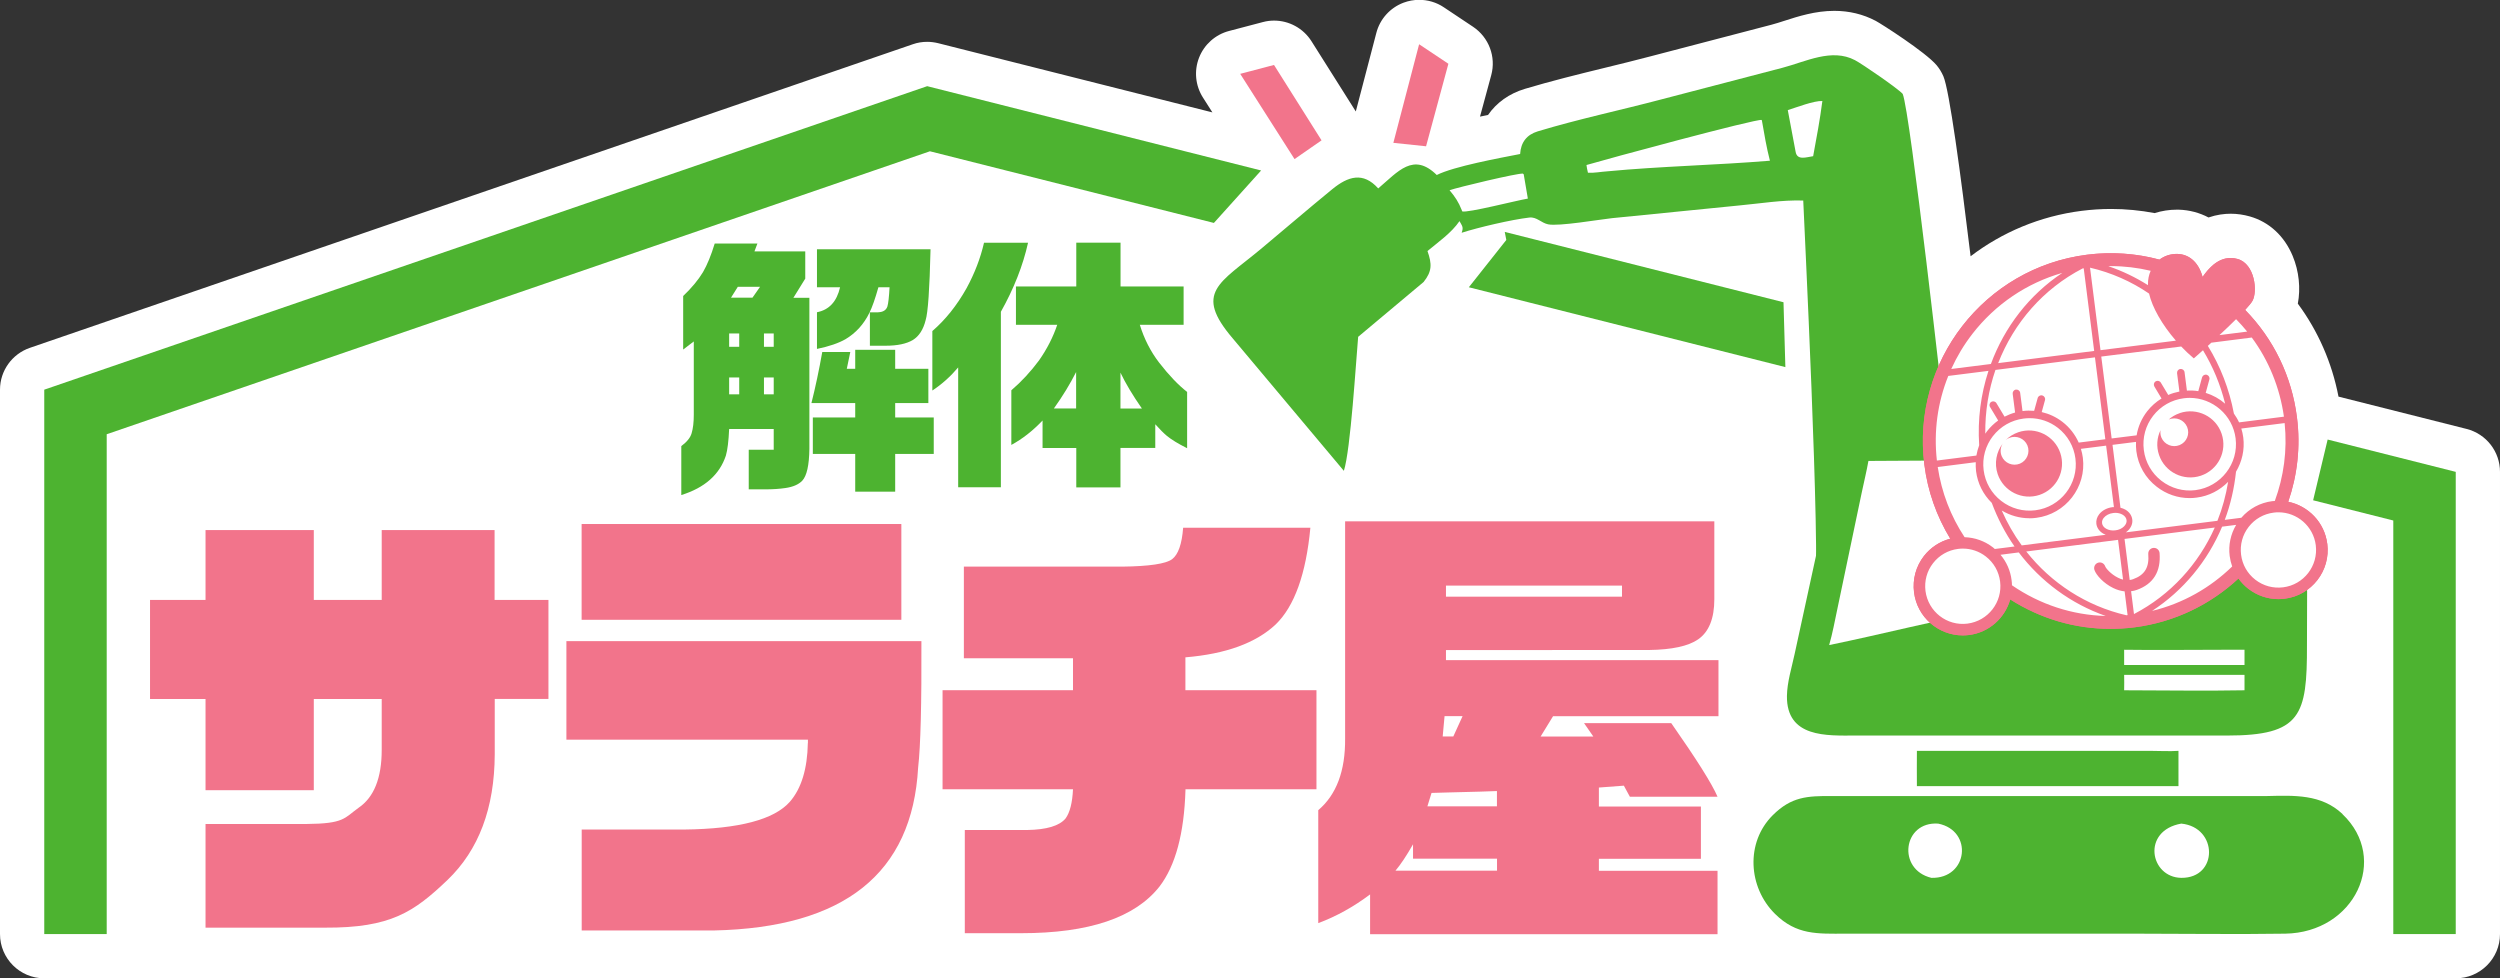 <?xml version="1.0" encoding="UTF-8"?>
<svg id="_レイヤー_1" data-name="レイヤー_1" xmlns="http://www.w3.org/2000/svg" version="1.1" viewBox="0 0 320.27 125.33">
  <rect x="0" y="0" width="320.27" height="125.33" fill="#333333" stroke="none"/>
  <!-- Generator: Adobe Illustrator 29.8.2, SVG Export Plug-In . SVG Version: 2.1.1 Build 3)  -->
  <defs>
    <style>
      .st0 {
        fill: #fff;
      }

      .st1 {
        fill: #4db330;
      }

      .st2 {
        fill: #f2748b;
      }
    </style>
  </defs>
  <g>
    <polygon class="st1" points="-456.41 21.22 -499.19 10.42 -612.3 49.29 -612.3 119.04 -604.3 119.04 -604.3 55 -498.84 18.76 -462.46 27.94 -456.41 21.22"/>
    <polygon class="st2" points="-448.67 17.36 -454.76 7.7 -459.09 8.84 -452.13 19.76 -448.67 17.36"/>
    <polygon class="st2" points="-432.42 7.55 -436.17 5.05 -439.47 17.68 -435.28 18.11 -432.42 7.55"/>
    <g>
      <path class="st2" d="M-499.95,81.51h-45.46v12.63h30.94s0,.05,0,.07v.36h-.01c-.06,3.3-.82,5.81-2.3,7.52-2.02,2.29-6.52,3.48-13.52,3.56h-13.15v12.93h16.95c16.68-.36,25.4-7.31,26.15-20.87.32-2.77.45-8.16.42-16.19Z"/>
      <path class="st2" d="M-449.33,87.79h-16.78v-1.47h0v-2.74c5.18-.43,9.03-1.84,11.56-4.21,2.41-2.33,3.89-6.46,4.45-12.39h-16.3c-.16,2.1-.63,3.44-1.42,4.03-.79.59-2.93.91-6.4.95h-20.27v11.74h13.98v4.09h-16.71v12.69h16.71c-.08,1.74-.4,2.98-.95,3.74-.79.95-2.43,1.44-4.92,1.48h-7.99v13.22h7.22c8.7,0,14.6-2,17.73-5.99,2.04-2.67,3.15-6.79,3.32-12.35v-.1h16.78v-12.69Z"/>
      <rect class="st2" x="-543.46" y="66.51" width="40.96" height="12.27"/>
      <path class="st2" d="M-547.73,76.23h-6.88v-8.95h-14.46v8.95h-8.7v-8.95h-13.87v8.95h-7.11v12.69h7.11v11.68h13.87v-11.68h8.7v6.52c0,3.6-.99,6.07-2.96,7.41-1.86,1.34-1.83,2.04-6.69,2.08h-12.92v13.28h15.3c8.42.04,11.39-2,15.7-6.11,4.01-3.85,6.02-9.21,6.05-16.08v-7.11h6.88v-12.69Z"/>
      <path class="st2" d="M-397.82,91.11v-7.17h-34.91v-1.29h0s26.02-.01,26.02-.01c2.92-.04,5.02-.49,6.28-1.36,1.38-.95,2.08-2.67,2.08-5.16v-9.96h-47.3v27.81c.04,4.15-1.11,7.21-3.44,9.19v14.47c2.33-.87,4.54-2.1,6.64-3.68v5.1h44.51v-8.12h-15.2v-1.54h13.07v-6.7h-13.07v-2.43l3.2-.24.77,1.42h11.23c-.71-1.66-2.69-4.8-5.93-9.43h-11.17l1.19,1.72h-6.76l1.6-2.61h21.19ZM-430.6,91.11l-1.19,2.61h-1.36l.24-2.61h2.31ZM-410.18,74.39v1.42h-22.55v-1.42h22.55ZM-426.19,110.92h-13.01c.67-.79,1.42-1.92,2.25-3.38v1.84h10.76v1.54ZM-426.19,102.68h-8.92l.53-1.72,2.13-.06c3.91-.08,4.87-.14,6.25-.18v1.96Z"/>
      <g>
        <path class="st1" d="M-514.81,35.03v-3.45h-6.51l.38-1.01h-5.47c-.46,1.51-.96,2.73-1.5,3.66-.6,1-1.45,2.02-2.54,3.06v6.86l1.36-1.04v9.4c0,.95-.09,1.74-.28,2.37-.16.56-.6,1.1-1.32,1.64v6.27c2.99-.93,4.9-2.61,5.71-5.05.21-.72.35-1.86.42-3.41h5.71v2.65h-3.2v5.08h2.09c1,0,1.87-.06,2.61-.17.97-.14,1.69-.45,2.16-.94.58-.63.88-1.98.91-4.07v-19.36h-2.05l1.53-2.47ZM-523.27,49.9h-1.29v-2.16h1.29v2.16ZM-523.27,43.81h-1.29v-1.71h1.29v1.71ZM-521.57,37.51h-2.75l.87-1.39h2.85l-.97,1.39ZM-518.85,49.9h-1.25v-2.16h1.25v2.16ZM-518.85,43.81h-1.25v-1.71h1.25v1.71Z"/>
        <path class="st1" d="M-503.29,51.01h4.25v-4.39h-4.25v-2.44h-5.12v2.44h-1.08l.45-2.16h-3.59c-.42,2.35-.88,4.53-1.39,6.55h5.61v1.84h-5.43v4.67h5.43v4.84h5.12v-4.84h4.94v-4.67h-4.94v-1.84Z"/>
        <path class="st1" d="M-505.45,39.39h-1.08v4.28h2.02c1.48,0,2.65-.24,3.48-.73.79-.49,1.34-1.33,1.64-2.54.3-.95.51-3.98.63-9.09h-14.55v4.87h2.96c-.42,1.83-1.4,2.9-2.96,3.2v4.7c1.55-.32,2.77-.74,3.66-1.25,1.32-.79,2.34-1.91,3.06-3.38.35-.7.73-1.79,1.15-3.27h1.43c-.07,1.25-.16,2.08-.28,2.47-.16.46-.55.71-1.15.73Z"/>
        <path class="st1" d="M-474.43,61.81v-5.05h4.46v-3.03c.58.65,1.08,1.15,1.5,1.5.6.49,1.46,1.01,2.58,1.57v-7.21c-1.11-.86-2.31-2.11-3.59-3.76-1.09-1.42-1.91-3.03-2.47-4.84h5.61v-4.91h-8.08v-5.61h-5.67v5.61h-7.73v4.91h5.29c-.53,1.58-1.31,3.1-2.33,4.56-1.07,1.44-2.25,2.72-3.55,3.83v7c1.42-.77,2.75-1.81,4-3.13v3.52h4.32v5.05h5.67ZM-474.43,47.12c.65,1.37,1.57,2.9,2.75,4.6h-2.75v-4.6ZM-482.96,51.71c1.14-1.6,2.09-3.16,2.85-4.67v4.67h-2.85Z"/>
        <path class="st1" d="M-489.75,61.81v-22.49c1.67-2.97,2.83-5.92,3.48-8.84h-5.64c-.46,2-1.21,3.93-2.23,5.81-1.25,2.23-2.72,4.06-4.39,5.5v7.62c1.23-.81,2.33-1.8,3.31-2.96v15.35h5.47Z"/>
      </g>
    </g>
    <g>
      <polygon class="st1" points="-389.25 46.41 -389.5 38.1 -425.2 29.09 -425 30.12 -429.8 36.18 -389.25 46.41"/>
      <polygon class="st1" points="-319.78 55.69 -321.64 63.47 -311.37 66.06 -311.37 119.04 -303.37 119.04 -303.37 59.83 -319.78 55.69"/>
    </g>
    <g>
      <g>
        <path class="st1" d="M-338.88,95.57c-1.19.08-2.44,0-3.64,0h-29.88c-.02,1.5,0,3.01,0,4.52h33.51s0-4.52,0-4.52Z"/>
        <path class="st1" d="M-317.88,103.68c6.03,5.72,1.57,15.17-7.34,15.31-6.4.1-12.83,0-19.23,0h-37.12c-3.58.01-6.25.19-9.01-2.54-3.44-3.4-3.79-9.14-.29-12.63,2.39-2.38,4.41-2.48,7.59-2.46h55.74c3.46-.08,6.95-.26,9.66,2.3ZM-338.53,111.84c4.75.05,4.73-6.48,0-6.95-5.11.9-4.03,6.89,0,6.95ZM-370.54,111.84c4.7.12,5.38-6.05.86-6.95-4.53-.3-5.29,5.89-.86,6.95Z"/>
        <path class="st1" d="M-333.22,67.83h-11.52c-5.61,0-4.66-.72-6.88,4.68-.51,1.25-1.15,2.49-1.56,3.77h-5.66v-13.55c0-2.75,1.22-7.86-2.18-8.47-4.02-.14-8.06,0-12.08,0h-4.05c-2.05,0-4.3-.08-5.07,2.36-.65,2.04-1.01,4.26-1.45,6.35l-4.4,20.22c-.37,1.73-.95,3.56-.98,5.34-.07,5.4,5.16,5.08,8.7,5.08h42.39s5.28,0,5.28,0c9.5,0,10.27-2.56,10.25-11.56l.02-6.84c.02-6.95-5.38-7.4-10.81-7.38ZM-363.04,77.53c-6.84,1.3-13.75,3.08-20.6,4.49.44-1.52.72-3.08,1.05-4.63l3.13-14.94c.28-1.34.61-2.67.85-4.02,5.18-.01,10.39-.11,15.57,0v19.09ZM-330.43,87.81c-5.13.1-10.29,0-15.42,0,.01-.66.02-1.31,0-1.97h15.42v1.97ZM-330.43,84.57h-15.42v-1.95c4.21.06,8.42,0,12.63,0h2.79v1.95Z"/>
      </g>
      <path class="st1" d="M-379.79,56.17l-5.68,19.32c.77-4.85-1.43-48.66-1.49-50.43-2.7-.09-5.5.38-8.19.63l-16.32,1.63c-1.59.17-6.81,1.07-8.17.79-.89-.18-1.47-.98-2.41-.87-2.27.26-6.6,1.28-8.67,1.95.19-.53.16-.76-.12-1.22l-.16-.27c-1.02,1.5-2.72,2.68-4.1,3.83.59,1.67.59,2.61-.5,3.97l-8.38,7.02c-.28,3.19-.97,14.5-1.83,17.17l-14.23-16.96c-5.04-5.9-1.69-7.06,3.58-11.45,3.06-2.55,6.08-5.15,9.16-7.67,2.03-1.66,3.96-2.26,5.89-.1,2.55-2.17,4.5-4.67,7.5-1.72,2.21-1.11,8.03-2.17,10.68-2.69.09-1.5.85-2.47,2.25-2.9,5.26-1.59,10.7-2.73,16.01-4.14l15.36-4.01c2.98-.78,6.3-2.54,9.28-.97.92.48,5.57,3.68,6.11,4.32.95,2.2,5.29,40.73,5.51,42.96l-11.07,1.82ZM-392.29,14.75c-.53-.22-20.06,5.06-22.44,5.77.03.33.12.67.19.99.79.05,1.67-.13,2.47-.18,6.85-.65,13.92-.79,20.84-1.36-.44-1.71-.73-3.44-1.03-5.17l-.04-.05ZM-422.87,21.62c-.65-.08-8.37,1.76-9.4,2.13.71.84,1.15,1.51,1.56,2.54l.06.17c.63.23,7.11-1.43,8.41-1.64l-.53-3.11-.11-.09ZM-388.94,13.48l1,5.32c.19,1.17,1.38.7,2.25.58.43-2.35.88-4.71,1.18-7.07-1.07-.05-3.31.81-4.43,1.17Z"/>
      <g>
        <path class="st0" d="M-366.52,80.48c-3.01,0-5.57-2.25-5.95-5.24-.2-1.59.23-3.17,1.21-4.43.81-1.05,1.92-1.78,3.2-2.12l.4-.1-.21-.35c-1.75-2.88-2.86-6.03-3.28-9.37-.79-6.29.91-12.51,4.8-17.53,3.89-5.02,9.5-8.22,15.78-9.02,1-.13,2.02-.19,3.02-.19,2.08,0,4.14.27,6.14.81l.14.04.12-.09c.58-.43,1.29-.67,2.02-.67,1.49.04,2.56,1.03,3.03,2.73l.17.63.37-.54c.4-.57,1.6-2.3,3.34-2.3.27,0,.54.04.82.12.88.25,1.36,1.01,1.61,1.61.5,1.2.46,2.68.11,3.31-.12.22-.42.59-.9,1.11l-.2.21.2.21c3.64,3.71,5.9,8.42,6.56,13.6.46,3.61.08,7.2-1.11,10.66l-.11.33.34.07c2.53.52,4.44,2.57,4.76,5.12.41,3.28-1.92,6.29-5.2,6.7-.26.03-.51.05-.77.05-1.33,0-2.6-.43-3.66-1.26-.46-.36-.87-.78-1.21-1.26l-.2-.28-.25.24c-3.66,3.42-8.22,5.55-13.18,6.18-1,.13-2.02.19-3.03.19-4.46,0-8.83-1.29-12.66-3.72l-.35-.22-.11.4c-.65,2.33-2.63,4.03-5.02,4.34-.25.03-.5.05-.75.05Z"/>
        <path class="st2" d="M-347.54,32.43c2.05,0,4.09.27,6.06.8l.29.08.24-.18c.52-.39,1.17-.61,1.83-.61h.08c1.26.03,2.23.94,2.65,2.5l.34,1.26.75-1.07c.65-.93,1.68-2.17,3.09-2.17.24,0,.49.04.74.11.76.22,1.19.9,1.41,1.43.46,1.1.43,2.49.12,3.05-.06.11-.25.39-.85,1.04l-.4.43.41.42c3.59,3.66,5.83,8.31,6.47,13.43.45,3.56.08,7.11-1.09,10.52l-.23.66.68.14c2.4.49,4.21,2.44,4.52,4.86.39,3.12-1.82,5.97-4.93,6.36-.24.03-.49.05-.73.05-1.26,0-2.46-.41-3.47-1.19-.44-.34-.83-.74-1.15-1.19l-.4-.57-.51.47c-3.62,3.37-8.11,5.48-13.01,6.1-.99.12-1.99.19-2.99.19-4.4,0-8.72-1.27-12.49-3.67l-.69-.44-.22.79c-.62,2.21-2.49,3.83-4.77,4.12-.24.03-.48.05-.72.05-2.86,0-5.28-2.14-5.64-4.98-.19-1.51.22-3,1.15-4.21.77-.99,1.82-1.69,3.04-2.01l.79-.21-.43-.7c-1.73-2.84-2.82-5.95-3.24-9.25-1.62-12.83,7.49-24.58,20.32-26.21.99-.12,1.99-.19,2.98-.19M-347.54,31.82c-1.01,0-2.04.06-3.06.19-13.16,1.67-22.52,13.73-20.85,26.89.43,3.42,1.58,6.63,3.32,9.49-1.33.35-2.51,1.12-3.37,2.22-1.03,1.33-1.48,2.98-1.27,4.66.4,3.18,3.12,5.51,6.25,5.51.26,0,.53-.02.79-.05,2.59-.33,4.61-2.19,5.28-4.56,3.86,2.46,8.27,3.77,12.82,3.77,1.02,0,2.04-.06,3.07-.19,5.19-.66,9.78-2.94,13.35-6.26.35.49.78.94,1.27,1.32,1.12.86,2.46,1.32,3.84,1.32.27,0,.54-.02.81-.05,3.45-.43,5.9-3.59,5.46-7.04h0c-.35-2.75-2.43-4.85-5-5.38,1.16-3.37,1.6-7.03,1.12-10.8-.66-5.26-2.99-10.05-6.64-13.78.46-.49.8-.91.94-1.16.67-1.2.32-4.72-1.89-5.36-.32-.09-.62-.13-.91-.13-1.73,0-2.93,1.47-3.59,2.43-.57-2.07-1.89-2.92-3.23-2.95-.03,0-.06,0-.1,0-.79,0-1.56.25-2.2.73-2.01-.54-4.1-.82-6.22-.82h0Z"/>
      </g>
      <g>
        <path class="st2" d="M-356.69,62.78c2.22-.75,3.41-3.15,2.66-5.37-.75-2.22-3.15-3.41-5.37-2.66-.64.22-1.19.57-1.64,1.02.14-.12.29-.22.47-.29.91-.37,1.95.06,2.33.97.37.91-.06,1.95-.97,2.33-.91.37-1.95-.06-2.33-.97-.23-.56-.15-1.16.15-1.63-.83,1.08-1.13,2.55-.66,3.94.75,2.21,3.15,3.4,5.36,2.66Z"/>
        <path class="st2" d="M-338.73,52.31c-.55.18-1.03.47-1.43.83.02,0,.03-.02.05-.03.91-.37,1.95.06,2.33.97.38.91-.06,1.95-.97,2.32-.91.37-1.95-.06-2.33-.97-.13-.31-.15-.63-.11-.94-.46.96-.56,2.09-.19,3.17.75,2.22,3.15,3.4,5.36,2.66,2.22-.75,3.41-3.15,2.66-5.37-.75-2.22-3.15-3.4-5.37-2.65Z"/>
        <path class="st2" d="M-319.83,69.04h0c-.35-2.75-2.43-4.85-5-5.38,1.16-3.37,1.6-7.03,1.12-10.8-.66-5.26-2.99-10.05-6.64-13.78.46-.49.8-.91.94-1.16.67-1.2.32-4.72-1.89-5.36-2.22-.64-3.72,1.18-4.5,2.3-.57-2.07-1.89-2.92-3.23-2.95-.82-.02-1.63.23-2.29.73-2.98-.8-6.12-1.03-9.27-.63-13.16,1.67-22.52,13.73-20.85,26.89.43,3.42,1.58,6.63,3.32,9.49-1.33.35-2.51,1.12-3.37,2.22-1.03,1.33-1.48,2.98-1.27,4.66.4,3.18,3.12,5.51,6.25,5.51.26,0,.53-.02.79-.05,2.59-.33,4.61-2.19,5.28-4.56,3.86,2.46,8.26,3.77,12.82,3.77,1.02,0,2.04-.06,3.07-.19,5.19-.66,9.78-2.94,13.35-6.26.35.49.78.94,1.27,1.32,1.12.86,2.46,1.32,3.84,1.32.27,0,.54-.02.81-.05,3.45-.43,5.9-3.59,5.46-7.04ZM-326.55,63.55c-.11,0-.21.01-.32.02-1.56.2-2.95.95-3.97,2.13l-2.12.27c.74-1.96,1.21-4.04,1.44-6.17.76-1.28,1.13-2.8.93-4.39h0c-.05-.4-.14-.77-.25-1.14l5.55-.7c.36,3.49-.12,6.88-1.26,9.98ZM-362.33,46.77l12.74-1.61,1.33,10.49-3.41.43c-.46-1.03-1.16-1.94-2.08-2.65-.8-.62-1.71-1.04-2.66-1.26l.42-1.53c.07-.26-.08-.52-.34-.6-.26-.07-.53.08-.6.34l-.45,1.63c-.48-.04-.98-.04-1.47.03,0,0-.01,0-.02,0l-.3-2.33c-.03-.27-.28-.45-.54-.42-.27.03-.45.28-.42.54l.31,2.4c-.47.13-.92.31-1.35.53l-1.04-1.73c-.14-.23-.44-.3-.66-.17-.23.14-.3.44-.16.66l1.04,1.73c-.53.38-1.02.85-1.43,1.38-.08.1-.15.21-.22.31-.03-2.84.42-5.61,1.31-8.19ZM-336.92,45.28c.32-.29.73-.65,1.17-1.04,1.27,2.09,2.23,4.39,2.84,6.85-.72-.63-1.57-1.1-2.49-1.39l.47-1.72c.07-.26-.08-.52-.34-.6-.26-.07-.52.08-.6.34l-.48,1.76c-.47-.08-.96-.1-1.46-.07l-.3-2.35c-.03-.27-.27-.45-.54-.42-.27.03-.45.28-.42.54l.3,2.35c-.5.1-.98.24-1.43.44l-.95-1.58c-.14-.23-.43-.3-.66-.17-.23.14-.3.43-.17.66l.92,1.54c-.7.43-1.32.98-1.84,1.64-.71.92-1.17,1.97-1.35,3.08l-3.2.4-1.33-10.49,10.24-1.29c.51.53,1.04,1.04,1.61,1.52ZM-336.7,62.17c-1.57.2-3.12-.23-4.38-1.2-1.25-.97-2.05-2.37-2.25-3.94-.2-1.57.22-3.13,1.19-4.38.97-1.25,2.37-2.05,3.94-2.25.25-.03.5-.05.74-.05,2.94,0,5.51,2.19,5.89,5.19.41,3.24-1.9,6.21-5.14,6.63ZM-362.66,55.25c.97-1.25,2.37-2.05,3.94-2.25.25-.03.51-.05.76-.05,1.31,0,2.57.43,3.62,1.24,1.25.97,2.05,2.37,2.25,3.94.41,3.24-1.9,6.21-5.13,6.62-1.57.2-3.13-.23-4.38-1.2s-2.05-2.37-2.25-3.94c-.2-1.57.23-3.13,1.2-4.38ZM-357.99,65.78c.29,0,.59-.02.88-.06,3.77-.48,6.45-3.94,5.97-7.7-.05-.39-.14-.77-.25-1.14l3.23-.41,1,7.88c-.06,0-.12,0-.18,0-.7.09-1.33.42-1.71.91-.29.37-.41.8-.36,1.23.07.51.38.96.88,1.25.1.06.21.11.32.15l-10.76,1.36c-1.01-1.38-1.86-2.88-2.56-4.47,1.07.64,2.28.99,3.53.99ZM-346.97,67.32c-.43.06-.86-.02-1.19-.21-.3-.17-.48-.42-.52-.7-.04-.29.09-.53.21-.68.26-.33.71-.57,1.22-.63.09-.01.19-.02.28-.02.33,0,.65.08.91.23.3.17.48.42.52.7.04.28-.08.56-.33.81-.27.27-.66.45-1.1.5ZM-345.35,67.35c.41-.41.61-.92.54-1.43,0,0,0,0,0,0-.07-.51-.38-.96-.88-1.25-.19-.11-.41-.19-.63-.24l-1.02-8.06,3.01-.38c-.02.39,0,.78.04,1.17.23,1.83,1.16,3.46,2.62,4.58,1.22.95,2.69,1.45,4.21,1.45.29,0,.59-.02.88-.06,1.6-.2,3-.95,4.05-2.02-.28,1.72-.73,3.39-1.37,4.99l-11.73,1.48c.1-.07.19-.15.28-.23ZM-325.39,52.76l-5.74.73c-.18-.4-.41-.77-.66-1.13-.59-3.14-1.74-6.07-3.34-8.67.15-.13.3-.27.45-.41l5.18-.66c2.18,2.95,3.59,6.41,4.12,10.14ZM-330.09,41.86l-3.55.45c.74-.69,1.48-1.39,2.13-2.04.5.51.97,1.04,1.42,1.59ZM-347.53,33.47c1.72,0,3.43.21,5.08.6-.23.51-.36,1.11-.35,1.78,0,.02,0,.04,0,.06-1.58-1-3.28-1.82-5.08-2.43.12,0,.23-.01.35-.01ZM-342.66,36.98c.41,1.79,1.67,4,3.44,6.04l-9.66,1.22-1.34-10.57c2.74.64,5.29,1.77,7.55,3.31ZM-351.03,33.75l1.34,10.59-12.3,1.56c2.02-5.17,5.78-9.52,10.82-12.13.05,0,.1-.01.15-.02ZM-365.29,42.15c2.96-3.81,6.97-6.51,11.52-7.81-4.24,2.82-7.4,6.93-9.15,11.67l-5.08.64c.72-1.58,1.62-3.1,2.72-4.51ZM-368.38,47.54l5.15-.65c-.98,3-1.41,6.23-1.19,9.53-.16.43-.28.87-.36,1.32l-5.06.64c-.42-3.74.09-7.44,1.46-10.84ZM-364.86,58.58c-.02.39,0,.78.04,1.17.2,1.56.9,2.96,2.01,4.05.75,2,1.72,3.88,2.92,5.59l-2.53.32c-.08-.07-.15-.14-.23-.2-1.06-.82-2.33-1.27-3.64-1.31-1.77-2.68-2.95-5.73-3.44-8.99l4.87-.62ZM-365.91,79.27c-2.64.34-5.05-1.54-5.39-4.18-.16-1.28.18-2.55.97-3.56.79-1.02,1.93-1.67,3.2-1.83.21-.03.41-.04.62-.04,1.06,0,2.09.35,2.94,1.01,1.02.79,1.67,1.93,1.83,3.21h0c.33,2.64-1.54,5.05-4.18,5.39ZM-360.22,74.36c0-.22-.02-.44-.05-.66-.15-1.22-.65-2.34-1.42-3.25l2.34-.3c2.83,3.73,6.68,6.58,11.14,8.14-4.29-.11-8.43-1.47-12.01-3.93ZM-345.56,78.2c-5.16-1.19-9.63-4.12-12.83-8.17l11.76-1.49.64,5.09c-.21-.05-.42-.12-.63-.23-.96-.47-1.59-1.25-1.66-1.47-.13-.38-.54-.59-.92-.46s-.58.54-.46.92c.23.68,1.19,1.73,2.41,2.32.49.24.98.38,1.46.43l.38,3.04s-.1.01-.15.02ZM-344.59,78.05l-.37-2.93c.25-.03.5-.08.74-.17,2.11-.76,3.09-2.34,2.91-4.71-.03-.4-.37-.7-.78-.67-.4.03-.7.38-.67.78.14,1.72-.45,2.69-1.95,3.23-.14.05-.28.08-.43.1l-.66-5.26,11.56-1.46c-2.09,4.7-5.67,8.64-10.34,11.08ZM-342.3,77.66c4.05-2.63,7.15-6.41,9-10.81l1.8-.23c-.71,1.2-1.01,2.59-.83,3.99.06.46.17.91.32,1.34-2.8,2.72-6.3,4.74-10.29,5.7ZM-325.48,74.62c-1.28.16-2.54-.18-3.56-.97-1.02-.79-1.67-1.93-1.83-3.21-.16-1.28.18-2.54.97-3.56.79-1.02,1.93-1.67,3.21-1.83.2-.03.41-.04.61-.04,2.39,0,4.47,1.78,4.78,4.22.33,2.64-1.54,5.06-4.18,5.39Z"/>
      </g>
    </g>
  </g>
  <path class="st0" d="M315.99,54.95l-16.41-4.14s0,0,0,0c-.84-4.35-2.61-8.39-5.21-11.91.37-1.94.16-4.15-.66-6.11-1.06-2.55-3-4.35-5.48-5.06-.81-.23-1.64-.35-2.46-.35s-1.8.12-2.84.48c-1.16-.61-2.45-.96-3.83-1-.05,0-.19,0-.24,0-.96,0-1.92.15-2.83.44-1.84-.35-3.71-.53-5.58-.53-1.25,0-2.52.08-3.77.24-5.36.68-10.21,2.76-14.23,5.82-1.27-10.52-2.72-21.3-3.49-23.07-.22-.5-.51-.98-.86-1.4-1.42-1.69-7.14-5.34-7.81-5.69-1.61-.85-3.4-1.28-5.3-1.28-2.44,0-4.64.71-6.41,1.28-.56.18-1.11.36-1.65.5l-15.38,4.02c-1.98.53-3.98,1.01-5.97,1.5-3.35.82-6.81,1.67-10.22,2.69-2.03.61-3.65,1.78-4.73,3.35-.35.07-.69.14-1.03.21l1.44-5.31c.64-2.35-.3-4.84-2.33-6.2l-3.75-2.5c-.94-.63-2.04-.95-3.15-.95-.68,0-1.36.12-2.02.37-1.71.65-3.01,2.09-3.47,3.87l-2.63,10.06-5.68-9c-1.06-1.67-2.88-2.64-4.79-2.64-.48,0-.96.06-1.44.19l-4.33,1.14c-1.75.46-3.18,1.73-3.84,3.42s-.47,3.59.5,5.11l1.21,1.9-35.15-8.87c-.46-.11-.92-.17-1.39-.17-.62,0-1.25.1-1.84.31L3.83,44.56c-2.29.79-3.83,2.94-3.83,5.36v69.74c0,3.13,2.54,5.67,5.67,5.67h308.93c3.13,0,5.67-2.54,5.67-5.67v-59.21c0-2.6-1.76-4.86-4.28-5.5Z"/>
  <g>
    <polygon class="st1" points="161.56 21.84 118.78 11.04 5.67 49.92 5.67 119.66 13.67 119.66 13.67 55.63 119.13 19.38 155.51 28.56 161.56 21.84"/>
    <polygon class="st2" points="169.3 17.98 163.21 8.32 158.88 9.46 165.84 20.38 169.3 17.98"/>
    <polygon class="st2" points="185.55 8.17 181.8 5.67 178.5 18.3 182.69 18.74 185.55 8.17"/>
    <g>
      <path class="st2" d="M118.02,82.13h-45.46v12.63h30.94s0,.05,0,.07v.36h-.01c-.06,3.3-.82,5.81-2.3,7.52-2.02,2.29-6.52,3.48-13.52,3.56h-13.15v12.93h16.95c16.68-.36,25.4-7.31,26.15-20.87.32-2.77.45-8.16.42-16.19Z"/>
      <path class="st2" d="M168.64,88.42h-16.78v-1.47h0v-2.74c5.18-.43,9.03-1.84,11.56-4.21,2.41-2.33,3.89-6.46,4.45-12.39h-16.3c-.16,2.1-.63,3.44-1.42,4.03-.79.59-2.93.91-6.4.95h-20.27v11.74h13.98v4.09h-16.71v12.69h16.71c-.08,1.74-.4,2.98-.95,3.74-.79.95-2.43,1.44-4.92,1.48h-7.99v13.22h7.22c8.7,0,14.6-2,17.73-5.99,2.04-2.67,3.15-6.79,3.32-12.35v-.1h16.78v-12.69Z"/>
      <rect class="st2" x="74.51" y="67.13" width="40.96" height="12.27"/>
      <path class="st2" d="M70.24,76.86h-6.88v-8.95h-14.46v8.95h-8.7v-8.95h-13.87v8.95h-7.11v12.69h7.11v11.68h13.87v-11.68h8.7v6.52c0,3.6-.99,6.07-2.96,7.41-1.86,1.34-1.83,2.04-6.69,2.08h-12.92v13.28h15.3c8.42.04,11.39-2,15.7-6.11,4.01-3.85,6.02-9.21,6.05-16.08v-7.11h6.88v-12.69Z"/>
      <path class="st2" d="M220.15,91.74v-7.17h-34.91v-1.29h0s26.02-.01,26.02-.01c2.92-.04,5.02-.49,6.28-1.36,1.38-.95,2.08-2.67,2.08-5.16v-9.96h-47.3v27.81c.04,4.15-1.11,7.21-3.44,9.19v14.47c2.33-.87,4.54-2.1,6.64-3.68v5.1h44.51v-8.12h-15.2v-1.54h13.07v-6.7h-13.07v-2.43l3.2-.24.77,1.42h11.23c-.71-1.66-2.69-4.8-5.93-9.43h-11.17l1.19,1.72h-6.76l1.6-2.61h21.19ZM187.37,91.74l-1.19,2.61h-1.36l.24-2.61h2.31ZM207.79,75.02v1.42h-22.55v-1.42h22.55ZM191.78,111.54h-13.01c.67-.79,1.42-1.92,2.25-3.38v1.84h10.76v1.54ZM191.78,103.3h-8.92l.53-1.72,2.13-.06c3.91-.08,4.87-.14,6.25-.18v1.96Z"/>
      <g>
        <path class="st1" d="M103.16,35.66v-3.45h-6.51l.38-1.01h-5.47c-.46,1.51-.96,2.73-1.5,3.66-.6,1-1.45,2.02-2.54,3.06v6.86l1.36-1.04v9.4c0,.95-.09,1.74-.28,2.37-.16.56-.6,1.1-1.32,1.64v6.27c2.99-.93,4.9-2.61,5.71-5.05.21-.72.35-1.86.42-3.41h5.71v2.65h-3.2v5.08h2.09c1,0,1.87-.06,2.61-.17.97-.14,1.69-.45,2.16-.94.58-.63.88-1.98.91-4.07v-19.36h-2.05l1.53-2.47ZM94.7,50.52h-1.29v-2.16h1.29v2.16ZM94.7,44.43h-1.29v-1.71h1.29v1.71ZM96.4,38.13h-2.75l.87-1.39h2.85l-.97,1.39ZM99.12,50.52h-1.25v-2.16h1.25v2.16ZM99.12,44.43h-1.25v-1.71h1.25v1.71Z"/>
        <path class="st1" d="M114.68,51.64h4.25v-4.39h-4.25v-2.44h-5.12v2.44h-1.08l.45-2.16h-3.59c-.42,2.35-.88,4.53-1.39,6.55h5.61v1.84h-5.43v4.67h5.43v4.84h5.12v-4.84h4.94v-4.67h-4.94v-1.84Z"/>
        <path class="st1" d="M112.52,40.01h-1.08v4.28h2.02c1.48,0,2.65-.24,3.48-.73.79-.49,1.34-1.33,1.64-2.54.3-.95.51-3.98.63-9.09h-14.55v4.87h2.96c-.42,1.83-1.4,2.9-2.96,3.2v4.7c1.55-.32,2.77-.74,3.66-1.25,1.32-.79,2.34-1.91,3.06-3.38.35-.7.73-1.79,1.15-3.27h1.43c-.07,1.25-.16,2.08-.28,2.47-.16.46-.55.71-1.15.73Z"/>
        <path class="st1" d="M143.54,62.43v-5.05h4.46v-3.03c.58.65,1.08,1.15,1.5,1.5.6.49,1.46,1.01,2.58,1.57v-7.21c-1.11-.86-2.31-2.11-3.59-3.76-1.09-1.42-1.91-3.03-2.47-4.84h5.61v-4.91h-8.08v-5.61h-5.67v5.61h-7.73v4.91h5.29c-.53,1.58-1.31,3.1-2.33,4.56-1.07,1.44-2.25,2.72-3.55,3.83v7c1.42-.77,2.75-1.81,4-3.13v3.52h4.32v5.05h5.67ZM143.54,47.74c.65,1.37,1.57,2.9,2.75,4.6h-2.75v-4.6ZM135.01,52.33c1.14-1.6,2.09-3.16,2.85-4.67v4.67h-2.85Z"/>
        <path class="st1" d="M128.22,62.43v-22.49c1.67-2.97,2.83-5.92,3.48-8.84h-5.64c-.46,2-1.21,3.93-2.23,5.81-1.25,2.23-2.72,4.06-4.39,5.5v7.62c1.23-.81,2.33-1.8,3.31-2.96v15.35h5.47Z"/>
      </g>
    </g>
    <g>
      <polygon class="st1" points="228.72 47.03 228.48 38.72 192.77 29.71 192.97 30.74 188.17 36.8 228.72 47.03"/>
      <polygon class="st1" points="298.19 56.31 296.33 64.09 306.6 66.68 306.6 119.66 314.6 119.66 314.6 60.45 298.19 56.31"/>
    </g>
    <g>
      <g>
        <path class="st1" d="M279.09,96.19c-1.19.08-2.44,0-3.64,0h-29.88c-.02,1.5,0,3.01,0,4.52h33.51s0-4.52,0-4.52Z"/>
        <path class="st1" d="M300.09,104.3c6.03,5.72,1.57,15.17-7.34,15.31-6.4.1-12.83,0-19.23,0h-37.12c-3.58.01-6.25.19-9.01-2.54-3.44-3.4-3.79-9.14-.29-12.63,2.39-2.38,4.41-2.48,7.59-2.46h55.74c3.46-.08,6.95-.26,9.66,2.3ZM279.44,112.46c4.75.05,4.73-6.48,0-6.95-5.11.9-4.03,6.89,0,6.95ZM247.43,112.46c4.7.12,5.38-6.05.86-6.95-4.53-.3-5.29,5.89-.86,6.95Z"/>
        <path class="st1" d="M284.75,68.45h-11.52c-5.61,0-4.66-.72-6.88,4.68-.51,1.25-1.15,2.49-1.56,3.77h-5.66v-13.55c0-2.75,1.22-7.86-2.18-8.47-4.02-.14-8.06,0-12.08,0h-4.05c-2.05,0-4.3-.08-5.07,2.36-.65,2.04-1.01,4.26-1.45,6.35l-4.4,20.22c-.37,1.73-.95,3.56-.98,5.34-.07,5.4,5.16,5.08,8.7,5.08h42.39s5.28,0,5.28,0c9.5,0,10.27-2.56,10.25-11.56l.02-6.84c.02-6.95-5.38-7.4-10.81-7.38ZM254.93,78.15c-6.84,1.3-13.75,3.08-20.6,4.49.44-1.52.72-3.08,1.05-4.63l3.13-14.94c.28-1.34.61-2.67.85-4.02,5.18-.01,10.39-.11,15.57,0v19.09ZM287.54,88.43c-5.13.1-10.29,0-15.42,0,.01-.66.02-1.31,0-1.97h15.42v1.97ZM287.54,85.19h-15.42v-1.95c4.21.06,8.42,0,12.63,0h2.79v1.95Z"/>
      </g>
      <path class="st1" d="M238.18,56.8l-5.68,19.32c.77-4.85-1.43-48.66-1.49-50.43-2.7-.09-5.5.38-8.19.63l-16.32,1.63c-1.59.17-6.81,1.07-8.17.79-.89-.18-1.47-.98-2.41-.87-2.27.26-6.6,1.28-8.67,1.95.19-.53.16-.76-.12-1.22l-.16-.27c-1.02,1.5-2.72,2.68-4.1,3.83.59,1.67.59,2.61-.5,3.97l-8.38,7.02c-.28,3.19-.97,14.5-1.83,17.17l-14.23-16.96c-5.04-5.9-1.69-7.06,3.58-11.45,3.06-2.55,6.08-5.15,9.16-7.67,2.03-1.66,3.96-2.26,5.89-.1,2.55-2.17,4.5-4.67,7.5-1.72,2.21-1.11,8.03-2.17,10.68-2.69.09-1.5.85-2.47,2.25-2.9,5.26-1.59,10.7-2.73,16.01-4.14l15.36-4.01c2.98-.78,6.3-2.54,9.28-.97.92.48,5.57,3.68,6.11,4.32.95,2.2,5.29,40.73,5.51,42.96l-11.07,1.82ZM225.68,15.37c-.53-.22-20.06,5.06-22.44,5.77.03.33.12.67.19.99.79.05,1.67-.13,2.47-.18,6.85-.65,13.92-.79,20.84-1.36-.44-1.71-.73-3.44-1.03-5.17l-.04-.05ZM195.1,22.24c-.65-.08-8.37,1.76-9.4,2.13.71.84,1.15,1.51,1.56,2.54l.06.17c.63.23,7.11-1.43,8.41-1.64l-.53-3.11-.11-.09ZM229.03,14.11l1,5.32c.19,1.17,1.38.7,2.25.58.43-2.35.88-4.71,1.18-7.07-1.07-.05-3.31.81-4.43,1.17Z"/>
      <g>
        <path class="st0" d="M251.45,81.1c-3.01,0-5.57-2.25-5.95-5.24-.2-1.59.23-3.17,1.21-4.43.81-1.05,1.92-1.78,3.2-2.12l.4-.1-.21-.35c-1.75-2.88-2.86-6.03-3.28-9.37-.79-6.29.91-12.51,4.8-17.53,3.89-5.02,9.5-8.22,15.78-9.02,1-.13,2.02-.19,3.02-.19,2.08,0,4.14.27,6.14.81l.14.04.12-.09c.58-.43,1.29-.67,2.02-.67,1.49.04,2.56,1.03,3.03,2.73l.17.63.37-.54c.4-.57,1.6-2.3,3.34-2.3.27,0,.54.04.82.12.88.25,1.36,1.01,1.61,1.61.5,1.2.46,2.68.11,3.31-.12.22-.42.59-.9,1.11l-.2.21.2.21c3.64,3.71,5.9,8.42,6.56,13.6.46,3.61.08,7.2-1.11,10.66l-.11.33.34.07c2.53.52,4.44,2.57,4.76,5.12.41,3.28-1.92,6.29-5.2,6.7-.26.03-.51.05-.77.05-1.33,0-2.6-.43-3.66-1.26-.46-.36-.87-.78-1.21-1.26l-.2-.28-.25.24c-3.66,3.42-8.22,5.55-13.18,6.18-1,.13-2.02.19-3.03.19-4.46,0-8.83-1.29-12.66-3.72l-.35-.22-.11.4c-.65,2.33-2.63,4.03-5.02,4.34-.25.03-.5.05-.75.05Z"/>
        <path class="st2" d="M270.43,33.05c2.05,0,4.09.27,6.06.8l.29.08.24-.18c.52-.39,1.17-.61,1.83-.61h.08c1.26.03,2.23.94,2.65,2.5l.34,1.26.75-1.07c.65-.93,1.68-2.17,3.09-2.17.24,0,.49.04.74.11.76.22,1.19.9,1.41,1.43.46,1.1.43,2.49.12,3.05-.06.11-.25.39-.85,1.04l-.4.43.41.42c3.59,3.66,5.83,8.31,6.47,13.43.45,3.56.08,7.11-1.09,10.52l-.23.66.68.14c2.4.49,4.21,2.44,4.52,4.86.39,3.12-1.82,5.97-4.93,6.36-.24.03-.49.05-.73.05-1.26,0-2.46-.41-3.47-1.19-.44-.34-.83-.74-1.15-1.19l-.4-.57-.51.47c-3.62,3.37-8.11,5.48-13.01,6.1-.99.12-1.99.19-2.99.19-4.4,0-8.72-1.27-12.49-3.67l-.69-.44-.22.79c-.62,2.21-2.49,3.83-4.77,4.12-.24.03-.48.05-.72.05-2.86,0-5.28-2.14-5.64-4.98-.19-1.51.22-3,1.15-4.21.77-.99,1.82-1.69,3.04-2.01l.79-.21-.43-.7c-1.73-2.84-2.82-5.95-3.24-9.25-1.62-12.83,7.49-24.58,20.32-26.21.99-.12,1.99-.19,2.98-.19M270.43,32.44c-1.01,0-2.04.06-3.06.19-13.16,1.67-22.52,13.73-20.85,26.89.43,3.42,1.58,6.63,3.32,9.49-1.33.35-2.51,1.12-3.37,2.22-1.03,1.33-1.48,2.98-1.27,4.66.4,3.18,3.12,5.51,6.25,5.51.26,0,.53-.02.79-.05,2.59-.33,4.61-2.19,5.28-4.56,3.86,2.46,8.27,3.77,12.82,3.77,1.02,0,2.04-.06,3.07-.19,5.19-.66,9.78-2.94,13.35-6.26.35.49.78.94,1.27,1.32,1.12.86,2.46,1.32,3.84,1.32.27,0,.54-.02.81-.05,3.45-.43,5.9-3.59,5.46-7.04h0c-.35-2.75-2.43-4.85-5-5.38,1.16-3.37,1.6-7.03,1.12-10.8-.66-5.26-2.99-10.05-6.64-13.78.46-.49.8-.91.94-1.16.67-1.2.32-4.72-1.89-5.36-.32-.09-.62-.13-.91-.13-1.73,0-2.93,1.47-3.59,2.43-.57-2.07-1.89-2.92-3.23-2.95-.03,0-.06,0-.1,0-.79,0-1.56.25-2.2.73-2.01-.54-4.1-.82-6.22-.82h0Z"/>
      </g>
      <g>
        <path class="st2" d="M261.28,63.4c2.22-.75,3.41-3.15,2.66-5.37-.75-2.22-3.15-3.41-5.37-2.66-.64.22-1.19.57-1.64,1.02.14-.12.29-.22.47-.29.91-.37,1.95.06,2.33.97.37.91-.06,1.95-.97,2.33-.91.37-1.95-.06-2.33-.97-.23-.56-.15-1.16.15-1.63-.83,1.08-1.13,2.55-.66,3.94.75,2.21,3.15,3.4,5.36,2.66Z"/>
        <path class="st2" d="M279.24,52.93c-.55.18-1.03.47-1.43.83.02,0,.03-.02.05-.03.91-.37,1.95.06,2.33.97.38.91-.06,1.95-.97,2.32-.91.37-1.95-.06-2.33-.97-.13-.31-.15-.63-.11-.94-.46.96-.56,2.09-.19,3.17.75,2.22,3.15,3.4,5.36,2.66,2.22-.75,3.41-3.15,2.66-5.37-.75-2.22-3.15-3.4-5.37-2.65Z"/>
        <path class="st2" d="M298.14,69.66h0c-.35-2.75-2.43-4.85-5-5.38,1.16-3.37,1.6-7.03,1.12-10.8-.66-5.26-2.99-10.05-6.64-13.78.46-.49.8-.91.94-1.16.67-1.2.32-4.72-1.89-5.36-2.22-.64-3.72,1.18-4.5,2.3-.57-2.07-1.89-2.92-3.23-2.95-.82-.02-1.63.23-2.29.73-2.98-.8-6.12-1.03-9.27-.63-13.16,1.67-22.52,13.73-20.85,26.89.43,3.42,1.58,6.63,3.32,9.49-1.33.35-2.51,1.12-3.37,2.22-1.03,1.33-1.48,2.98-1.27,4.66.4,3.18,3.12,5.51,6.25,5.51.26,0,.53-.02.79-.05,2.59-.33,4.61-2.19,5.28-4.56,3.86,2.46,8.26,3.77,12.82,3.77,1.02,0,2.04-.06,3.07-.19,5.19-.66,9.78-2.94,13.35-6.26.35.49.78.94,1.27,1.32,1.12.86,2.46,1.32,3.84,1.32.27,0,.54-.02.81-.05,3.45-.43,5.9-3.59,5.46-7.04ZM291.42,64.18c-.11,0-.21.01-.32.02-1.56.2-2.95.95-3.97,2.13l-2.12.27c.74-1.96,1.21-4.04,1.44-6.17.76-1.28,1.13-2.8.93-4.39h0c-.05-.4-.14-.77-.25-1.14l5.55-.7c.36,3.49-.12,6.88-1.26,9.98ZM255.64,47.39l12.74-1.61,1.33,10.49-3.41.43c-.46-1.03-1.16-1.94-2.08-2.65-.8-.62-1.71-1.04-2.66-1.26l.42-1.53c.07-.26-.08-.52-.34-.6-.26-.07-.53.08-.6.34l-.45,1.63c-.48-.04-.98-.04-1.47.03,0,0-.01,0-.02,0l-.3-2.33c-.03-.27-.28-.45-.54-.42-.27.03-.45.28-.42.54l.31,2.4c-.47.13-.92.31-1.35.53l-1.04-1.73c-.14-.23-.44-.3-.66-.17-.23.14-.3.44-.16.66l1.04,1.73c-.53.38-1.02.85-1.43,1.38-.08.1-.15.21-.22.31-.03-2.84.42-5.61,1.31-8.19ZM281.05,45.91c.32-.29.73-.65,1.17-1.04,1.27,2.09,2.23,4.39,2.84,6.85-.72-.63-1.57-1.1-2.49-1.39l.47-1.72c.07-.26-.08-.52-.34-.6-.26-.07-.52.08-.6.34l-.48,1.76c-.47-.08-.96-.1-1.46-.07l-.3-2.35c-.03-.27-.27-.45-.54-.42-.27.03-.45.28-.42.54l.3,2.35c-.5.1-.98.24-1.43.44l-.95-1.58c-.14-.23-.43-.3-.66-.17-.23.14-.3.43-.17.66l.92,1.54c-.7.43-1.32.98-1.84,1.64-.71.92-1.17,1.97-1.35,3.08l-3.2.4-1.33-10.49,10.24-1.29c.51.53,1.04,1.04,1.61,1.52ZM281.27,62.79c-1.57.2-3.12-.23-4.38-1.2-1.25-.97-2.05-2.37-2.25-3.94-.2-1.57.22-3.13,1.19-4.38.97-1.25,2.37-2.05,3.94-2.25.25-.03.5-.05.74-.05,2.94,0,5.51,2.19,5.89,5.19.41,3.24-1.9,6.21-5.14,6.63ZM255.31,55.87c.97-1.25,2.37-2.05,3.94-2.25.25-.03.51-.05.76-.05,1.31,0,2.57.43,3.62,1.24,1.25.97,2.05,2.37,2.25,3.94.41,3.24-1.9,6.21-5.13,6.62-1.57.2-3.13-.23-4.38-1.2s-2.05-2.37-2.25-3.94c-.2-1.57.23-3.13,1.2-4.38ZM259.98,66.4c.29,0,.59-.02.88-.06,3.77-.48,6.45-3.94,5.97-7.7-.05-.39-.14-.77-.25-1.14l3.23-.41,1,7.88c-.06,0-.12,0-.18,0-.7.09-1.33.42-1.71.91-.29.37-.41.8-.36,1.23.07.51.38.96.88,1.25.1.06.21.11.32.15l-10.76,1.36c-1.01-1.38-1.86-2.88-2.56-4.47,1.07.64,2.28.99,3.53.99ZM271,67.94c-.43.06-.86-.02-1.19-.21-.3-.17-.48-.42-.52-.7-.04-.29.09-.53.21-.68.26-.33.71-.57,1.22-.63.09-.01.19-.02.28-.02.33,0,.65.08.91.23.3.17.48.42.52.7.04.28-.08.56-.33.81-.27.27-.66.45-1.1.5ZM272.62,67.97c.41-.41.61-.92.54-1.43,0,0,0,0,0,0-.07-.51-.38-.96-.88-1.25-.19-.11-.41-.19-.63-.24l-1.02-8.06,3.01-.38c-.02.39,0,.78.04,1.17.23,1.83,1.16,3.46,2.62,4.58,1.22.95,2.69,1.45,4.21,1.45.29,0,.59-.02.88-.06,1.6-.2,3-.95,4.05-2.02-.28,1.72-.73,3.39-1.37,4.99l-11.73,1.48c.1-.07.19-.15.28-.23ZM292.58,53.38l-5.74.73c-.18-.4-.41-.77-.66-1.13-.59-3.14-1.74-6.07-3.34-8.67.15-.13.3-.27.45-.41l5.18-.66c2.18,2.95,3.59,6.41,4.12,10.14ZM287.88,42.48l-3.55.45c.74-.69,1.48-1.39,2.13-2.04.5.51.97,1.04,1.42,1.59ZM270.44,34.09c1.72,0,3.43.21,5.08.6-.23.51-.36,1.11-.35,1.78,0,.02,0,.04,0,.06-1.58-1-3.28-1.82-5.08-2.43.12,0,.23-.01.35-.01ZM275.31,37.6c.41,1.79,1.67,4,3.44,6.04l-9.66,1.22-1.34-10.57c2.74.64,5.29,1.77,7.55,3.31ZM266.94,34.37l1.34,10.59-12.3,1.56c2.02-5.17,5.78-9.52,10.82-12.13.05,0,.1-.01.15-.02ZM252.68,42.77c2.96-3.81,6.97-6.51,11.52-7.81-4.24,2.82-7.4,6.93-9.15,11.67l-5.08.64c.72-1.58,1.62-3.1,2.72-4.51ZM249.59,48.16l5.15-.65c-.98,3-1.41,6.23-1.19,9.53-.16.43-.28.87-.36,1.32l-5.06.64c-.42-3.74.09-7.44,1.46-10.84ZM253.11,59.2c-.02.39,0,.78.04,1.17.2,1.56.9,2.96,2.01,4.05.75,2,1.72,3.88,2.92,5.59l-2.53.32c-.08-.07-.15-.14-.23-.2-1.06-.82-2.33-1.27-3.64-1.31-1.77-2.68-2.95-5.73-3.44-8.99l4.87-.62ZM252.06,79.89c-2.64.34-5.05-1.54-5.39-4.18-.16-1.28.18-2.55.97-3.56.79-1.02,1.93-1.67,3.2-1.83.21-.03.41-.04.62-.04,1.06,0,2.09.35,2.94,1.01,1.02.79,1.67,1.93,1.83,3.21h0c.33,2.64-1.54,5.05-4.18,5.39ZM257.75,74.98c0-.22-.02-.44-.05-.66-.15-1.22-.65-2.34-1.42-3.25l2.34-.3c2.83,3.73,6.68,6.58,11.14,8.14-4.29-.11-8.43-1.47-12.01-3.93ZM272.41,78.82c-5.16-1.19-9.63-4.12-12.83-8.17l11.76-1.49.64,5.09c-.21-.05-.42-.12-.63-.23-.96-.47-1.59-1.25-1.66-1.47-.13-.38-.54-.59-.92-.46s-.58.54-.46.92c.23.68,1.19,1.73,2.41,2.32.49.24.98.38,1.46.43l.38,3.04s-.1.01-.15.02ZM273.38,78.67l-.37-2.93c.25-.03.5-.08.74-.17,2.11-.76,3.09-2.34,2.91-4.71-.03-.4-.37-.7-.78-.67-.4.03-.7.38-.67.78.14,1.72-.45,2.69-1.95,3.23-.14.05-.28.08-.43.1l-.66-5.26,11.56-1.46c-2.09,4.7-5.67,8.64-10.34,11.08ZM275.67,78.28c4.05-2.63,7.15-6.41,9-10.81l1.8-.23c-.71,1.2-1.01,2.59-.83,3.99.06.46.17.91.32,1.34-2.8,2.72-6.3,4.74-10.29,5.7ZM292.49,75.24c-1.28.16-2.54-.18-3.56-.97-1.02-.79-1.67-1.93-1.83-3.21-.16-1.28.18-2.54.97-3.56.79-1.02,1.93-1.67,3.21-1.83.2-.03.41-.04.61-.04,2.39,0,4.47,1.78,4.78,4.22.33,2.64-1.54,5.06-4.18,5.39Z"/>
      </g>
    </g>
  </g>
  <g>
    <path class="st2" d="M791.44,66.85h-45.46v12.63h30.94s0,.05,0,.07v.36h-.01c-.06,3.3-.82,5.81-2.3,7.52-2.02,2.29-6.52,3.48-13.52,3.56h-13.15v12.93h16.95c16.68-.36,25.4-7.31,26.15-20.87.32-2.77.45-8.16.42-16.19Z"/>
    <path class="st2" d="M842.06,73.13h-16.78v-1.47h0v-2.74c5.18-.43,9.03-1.84,11.56-4.21,2.41-2.33,3.89-6.46,4.45-12.39h-16.3c-.16,2.1-.63,3.44-1.42,4.03-.79.59-2.93.91-6.4.95h-20.27v11.74h13.98v4.09h-16.71v12.69h16.71c-.08,1.74-.4,2.98-.95,3.74-.79.95-2.43,1.44-4.92,1.48h-7.99v13.22h7.22c8.7,0,14.6-2,17.73-5.99,2.04-2.67,3.15-6.79,3.32-12.35v-.1h16.78v-12.69Z"/>
    <rect class="st2" x="747.93" y="51.85" width="40.96" height="12.27"/>
    <path class="st2" d="M743.66,61.57h-6.88v-8.95h-14.46v8.95h-8.7v-8.95h-13.87v8.95h-7.11v12.69h7.11v11.68h13.87v-11.68h8.7v6.52c0,3.6-.99,6.07-2.96,7.41-1.86,1.34-1.83,2.04-6.69,2.08h-12.92v13.28h15.3c8.42.04,11.39-2,15.7-6.11,4.01-3.85,6.02-9.21,6.05-16.08v-7.11h6.88v-12.69Z"/>
    <path class="st2" d="M893.57,76.45v-7.17h-34.91v-1.29h0s26.02-.01,26.02-.01c2.92-.04,5.02-.49,6.28-1.36,1.38-.95,2.08-2.67,2.08-5.16v-9.96h-47.3v27.81c.04,4.15-1.11,7.21-3.44,9.19v14.47c2.33-.87,4.54-2.1,6.64-3.68v5.1h44.51v-8.12h-15.2v-1.54h13.07v-6.7h-13.07v-2.43l3.2-.24.77,1.42h11.23c-.71-1.66-2.69-4.8-5.93-9.43h-11.17l1.19,1.72h-6.76l1.6-2.61h21.19ZM860.79,76.45l-1.19,2.61h-1.36l.24-2.61h2.31ZM881.21,59.73v1.42h-22.55v-1.42h22.55ZM865.2,96.26h-13.01c.67-.79,1.42-1.92,2.25-3.38v1.84h10.76v1.54ZM865.2,88.01h-8.92l.53-1.72,2.13-.06c3.91-.08,4.87-.14,6.25-.18v1.96Z"/>
  </g>
</svg>